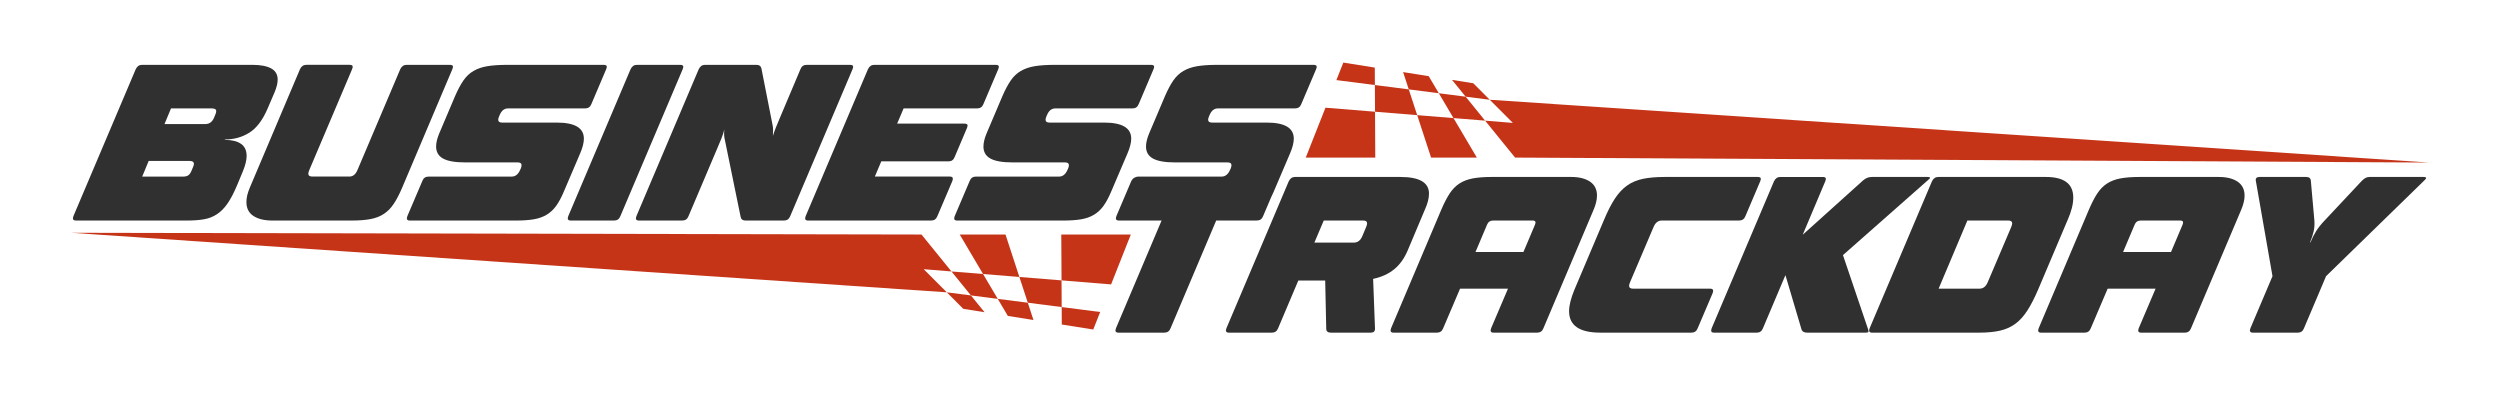 <?xml version="1.0" encoding="UTF-8"?>
<svg id="Ebene_3" data-name="Ebene 3" xmlns="http://www.w3.org/2000/svg" viewBox="0 0 2490.35 416.75">
  <defs>
    <style>
      .cls-1 {
        fill: #303031;
      }

      .cls-2 {
        fill: #c63418;
      }
    </style>
  </defs>
  <g>
    <path class="cls-1" d="M240.07,143.29c-3.74-2.63-9.14-3.94-16.19-3.94l.21-.42c9,0,17.09-2.25,24.29-6.75,7.2-4.5,13.29-12.56,18.27-24.19l6.85-15.99c2.08-4.98,3.11-9.2,3.11-12.67,0-5.12-2.18-8.86-6.54-11.21-4.36-2.35-10.69-3.53-19-3.53h-109.63c-2.77,0-4.85,1.45-6.23,4.36l-62.08,146.38c-1.11,2.91-.28,4.36,2.49,4.36h111.08c6.23,0,11.73-.42,16.51-1.25,4.78-.83,9.1-2.52,12.98-5.09,3.87-2.56,7.4-6.16,10.59-10.8,3.18-4.64,6.36-10.76,9.55-18.38l5.61-13.5c2.49-6.09,3.74-11.21,3.74-15.36,0-5.4-1.87-9.41-5.61-12.04ZM192.32,166.34l-1.45,3.53c-.97,2.35-2.08,3.94-3.32,4.77-1.25.83-2.84,1.25-4.78,1.25h-41.11l6.44-15.57h40.69c2.91,0,4.36.97,4.36,2.91,0,.97-.28,2.01-.83,3.11ZM214.54,114.02l-1.45,3.53c-1.8,4.02-4.64,6.02-8.51,6.02h-40.69l6.44-15.57h40.7c2.91,0,4.36.9,4.36,2.7,0,.97-.28,2.08-.83,3.32Z"/>
    <path class="cls-1" d="M451.23,66.47c0-1.25-1.04-1.87-3.11-1.87h-43.19c-2.77,0-4.85,1.45-6.23,4.36l-42.56,100.28c-1.8,4.43-4.5,6.64-8.1,6.64h-36.96c-2.63,0-3.95-.97-3.95-2.91,0-.83.34-2.08,1.04-3.74l42.56-100.28c.42-1.11.62-1.94.62-2.49,0-1.25-1.04-1.87-3.11-1.87h-43.19c-2.77,0-4.85,1.45-6.23,4.36l-50.04,118.14c-2.22,5.26-3.32,9.97-3.32,14.12,0,6.23,2.32,10.87,6.96,13.91,4.64,3.05,10.9,4.57,18.79,4.57h79.31c7.34,0,13.53-.48,18.58-1.45,5.05-.97,9.45-2.66,13.18-5.09,3.74-2.42,7.02-5.74,9.86-9.97,2.84-4.22,5.64-9.58,8.41-16.09l50.04-118.14c.42-1.11.62-1.94.62-2.49Z"/>
    <path class="cls-1" d="M581.62,138.1c0-10.66-9-15.99-26.99-15.99h-54.4c-2.63,0-3.94-.97-3.94-2.91,0-.83.34-2.08,1.04-3.74l.41-.83c1.8-4.43,4.57-6.64,8.31-6.64h76.82c3.04,0,5.12-1.45,6.23-4.36l14.74-34.67c.42-1.11.62-1.94.62-2.49,0-1.25-1.04-1.87-3.11-1.87h-96.34c-7.75,0-14.29.45-19.62,1.35-5.33.9-9.93,2.49-13.81,4.78-3.88,2.28-7.2,5.43-9.97,9.45-2.77,4.02-5.54,9.21-8.3,15.57l-15.78,37.17c-2.08,4.98-3.11,9.34-3.11,13.08,0,5.4,2.32,9.38,6.96,11.94,4.64,2.56,11.94,3.84,21.9,3.84h52.32c2.63,0,3.94.9,3.94,2.7,0,1.11-.28,2.28-.83,3.53l-.42.83c-1.94,4.71-4.78,7.06-8.51,7.06h-82.84c-3.05,0-5.12,1.45-6.23,4.36l-14.95,35.09c-1.11,2.91-.28,4.36,2.49,4.36h105.48c7.06,0,13.04-.42,17.96-1.25,4.91-.83,9.2-2.35,12.87-4.57,3.67-2.21,6.82-5.15,9.45-8.82,2.63-3.67,5.12-8.27,7.47-13.81l16.4-38.41c2.49-5.81,3.74-10.73,3.74-14.74Z"/>
    <path class="cls-1" d="M680.66,66.47c0-1.25-1.04-1.87-3.11-1.87h-43.19c-2.77,0-4.85,1.45-6.23,4.36l-62.08,146.38c-1.11,2.91-.28,4.36,2.49,4.36h43.19c3.04,0,5.12-1.45,6.23-4.36l62.08-146.38c.41-1.11.62-1.94.62-2.49Z"/>
    <path class="cls-1" d="M849.87,66.47c0-1.25-1.04-1.87-3.11-1.87h-43.19c-3.05,0-5.12,1.45-6.23,4.36l-20.35,48.17c-1.52,3.6-2.87,6.85-4.05,9.76-1.18,2.91-2.18,5.75-3.01,8.51.28-4.84.21-8.23-.21-10.17l-11.21-56.89c-.55-2.49-2.22-3.74-4.98-3.74h-51.28c-2.77,0-4.85,1.45-6.23,4.36l-62.08,146.38c-1.11,2.91-.28,4.36,2.49,4.36h43.19c3.04,0,5.12-1.45,6.23-4.36l29.07-68.52c1.38-3.18,2.63-6.16,3.74-8.93,1.11-2.77,2.08-5.74,2.91-8.93-.28,2.35-.35,4.36-.21,6.02.14,1.66.34,2.98.62,3.94l15.78,77.03c.42,2.49,2.08,3.74,4.98,3.74h38.2c3.04,0,5.12-1.45,6.23-4.36l62.08-146.38c.42-1.11.62-1.94.62-2.49Z"/>
    <path class="cls-1" d="M944.96,160.73c2.91,0,4.91-1.45,6.02-4.36l12.25-28.86c.42-1.11.62-1.94.62-2.49,0-1.25-1.04-1.87-3.11-1.87h-67.06l6.44-15.16h73.29c3.04,0,5.12-1.45,6.23-4.36l14.74-34.67c.42-1.11.62-1.94.62-2.49,0-1.25-1.04-1.87-3.11-1.87h-121.05c-2.77,0-4.85,1.45-6.23,4.36l-62.08,146.38c-1.11,2.91-.28,4.36,2.49,4.36h122.5c3.04,0,5.12-1.45,6.23-4.36l14.95-35.09c1.11-2.91.28-4.36-2.49-4.36h-74.75l6.44-15.16h67.06Z"/>
    <path class="cls-1" d="M1126.85,138.1c0-10.66-9-15.99-26.99-15.99h-54.4c-2.63,0-3.94-.97-3.94-2.91,0-.83.34-2.08,1.04-3.74l.41-.83c1.8-4.43,4.57-6.64,8.31-6.64h76.82c3.04,0,5.12-1.45,6.23-4.36l14.74-34.67c.42-1.11.62-1.94.62-2.49,0-1.25-1.04-1.87-3.11-1.87h-96.34c-7.75,0-14.29.45-19.62,1.35-5.33.9-9.93,2.49-13.81,4.78-3.88,2.28-7.2,5.43-9.97,9.45-2.77,4.02-5.54,9.21-8.3,15.57l-15.78,37.17c-2.08,4.98-3.11,9.34-3.11,13.08,0,5.4,2.32,9.38,6.96,11.94,4.64,2.56,11.94,3.84,21.9,3.84h52.32c2.63,0,3.94.9,3.94,2.7,0,1.11-.28,2.28-.83,3.53l-.42.83c-1.94,4.71-4.78,7.06-8.51,7.06h-82.84c-3.05,0-5.12,1.45-6.23,4.36l-14.95,35.09c-1.11,2.91-.28,4.36,2.49,4.36h105.48c7.06,0,13.04-.42,17.96-1.25,4.91-.83,9.2-2.35,12.87-4.57,3.67-2.21,6.82-5.15,9.45-8.82,2.63-3.67,5.12-8.27,7.47-13.81l16.4-38.41c2.49-5.81,3.74-10.73,3.74-14.74Z"/>
    <path class="cls-1" d="M1223.93,219.67h28.06c3.04,0,5.12-1.45,6.23-4.36l7.86-18.48c.88-1.74,1.74-3.6,2.58-5.58l16.4-38.41c2.49-5.81,3.74-10.73,3.74-14.74,0-10.66-9-15.99-26.99-15.99h-54.4c-2.63,0-3.94-.97-3.94-2.91,0-.83.34-2.08,1.04-3.74l.41-.83c1.8-4.43,4.57-6.64,8.31-6.64h76.82c3.04,0,5.12-1.45,6.23-4.36l14.74-34.67c.42-1.11.62-1.94.62-2.49,0-1.25-1.04-1.87-3.12-1.87h-96.34c-7.75,0-14.29.45-19.62,1.35-5.33.9-9.93,2.49-13.81,4.78-3.88,2.28-7.2,5.43-9.97,9.45-2.77,4.02-5.54,9.21-8.3,15.57l-15.78,37.17c-2.08,4.98-3.11,9.34-3.11,13.08,0,5.4,2.32,9.38,6.96,11.94,4.64,2.56,11.94,3.84,21.9,3.84h52.32c2.63,0,3.94.9,3.94,2.7,0,1.11-.28,2.28-.83,3.53l-.42.83c-1.94,4.71-4.78,7.06-8.51,7.06h-82.84c-1.23,0-2.3.25-3.21.72-1.73.58-3.11,1.91-4.11,4.02l-14.74,34.67c-1.11,2.91-.28,4.36,2.49,4.36h.47c.14,0,.26.03.41.03h41.67l-45.46,107.31c-1.11,2.91-.28,4.36,2.49,4.36h45.68c3.04,0,5.12-1.45,6.23-4.36l45.46-107.31h9.41c1.04,0,2.04-.01,3.03-.03Z"/>
    <path class="cls-1" d="M1388.92,268.15c5.61-4.64,10.07-10.9,13.39-18.79l17.23-40.9c2.63-5.81,3.94-11,3.94-15.57,0-11.07-9.48-16.61-28.44-16.61h-105.06c-2.77,0-4.85,1.45-6.23,4.36l-62.08,146.38c-1.11,2.91-.28,4.36,2.49,4.36h42.77c3.04,0,5.12-1.45,6.23-4.36l20.14-47.55h26.78l1.04,47.96c0,2.63,1.52,3.94,4.57,3.94h39.86c2.77,0,4.15-1.31,4.15-3.94l-1.87-49.62c8.44-1.8,15.47-5.02,21.07-9.65ZM1360.79,226.31l-3.74,8.93c-1.8,4.29-4.64,6.44-8.51,6.44h-39.24l9.34-22.01h39.24c2.63,0,3.95.97,3.95,2.91,0,.83-.35,2.08-1.04,3.74Z"/>
    <path class="cls-1" d="M1590.84,194.96c0-6.23-2.32-10.9-6.96-14.02-4.64-3.11-10.9-4.67-18.79-4.67h-79.11c-7.47,0-13.77.49-18.89,1.45-5.12.97-9.55,2.67-13.29,5.09-3.74,2.42-6.99,5.75-9.76,9.97-2.77,4.22-5.54,9.59-8.31,16.09l-50.04,118.14c-1.11,2.91-.28,4.36,2.49,4.36h43.19c3.04,0,5.12-1.45,6.23-4.36l16.82-39.45h47.75l-16.82,39.45c-1.11,2.91-.28,4.36,2.49,4.36h43.39c3.04,0,5.12-1.45,6.23-4.36l50.04-118.14c2.21-5.26,3.32-9.89,3.32-13.91ZM1528.97,224.03l-11.42,26.99h-47.75l11.42-26.99c1.11-2.91,3.18-4.36,6.23-4.36h39.03c2.08,0,3.11.62,3.11,1.87,0,.55-.21,1.39-.62,2.49Z"/>
    <path class="cls-1" d="M1703.58,287.56h-76.82c-2.63,0-3.95-.97-3.95-2.91,0-.83.34-2.08,1.04-3.74l23.26-54.61c1.8-4.43,4.57-6.64,8.3-6.64h77.03c3.04,0,5.12-1.45,6.23-4.36l14.74-34.67c.41-1.11.62-1.94.62-2.49,0-1.25-1.04-1.87-3.11-1.87h-92.39c-8.58,0-15.88.62-21.9,1.87-6.02,1.25-11.28,3.46-15.78,6.64-4.5,3.19-8.55,7.51-12.15,12.98-3.6,5.47-7.2,12.49-10.8,21.07l-29.48,69.55c-3.6,8.72-5.4,15.92-5.4,21.59,0,14.26,10.38,21.39,31.14,21.39h90.73c3.04,0,5.12-1.45,6.23-4.36l14.95-35.09c1.11-2.91.28-4.36-2.49-4.36Z"/>
    <path class="cls-1" d="M1835.83,254.14l84.51-74.54c1.52-1.25,2.28-2.08,2.28-2.49,0-.55-.76-.83-2.28-.83h-55.64c-1.53,0-2.98.24-4.36.73-1.39.49-2.84,1.35-4.36,2.6l-60.21,54.19,22.42-53.15c.41-1.11.62-1.94.62-2.49,0-1.25-1.04-1.87-3.11-1.87h-42.36c-2.77,0-4.85,1.45-6.23,4.36l-62.08,146.38c-1.11,2.91-.28,4.36,2.49,4.36h42.36c3.04,0,5.12-1.45,6.23-4.36l22.42-52.95,15.99,53.98c.69,2.22,2.63,3.32,5.81,3.32h57.93c1.52,0,2.46-.21,2.8-.62.34-.42.31-1.25-.1-2.49l-25.12-74.12Z"/>
    <path class="cls-1" d="M2059.86,218.63c3.6-8.17,5.4-15.43,5.4-21.8,0-13.7-9.07-20.55-27.2-20.55h-107.34c-2.77,0-4.85,1.45-6.23,4.36l-62.08,146.38c-1.11,2.91-.28,4.36,2.49,4.36h106.3c8.17,0,15.16-.66,20.97-1.97,5.81-1.31,10.93-3.6,15.36-6.85,4.43-3.25,8.44-7.68,12.04-13.29,3.6-5.61,7.2-12.63,10.8-21.07l29.48-69.56ZM2003.39,226.31l-23.25,54.61c-1.8,4.43-4.57,6.64-8.31,6.64h-40.69l28.65-67.89h40.69c2.63,0,3.95.97,3.95,2.91,0,.83-.35,2.08-1.04,3.74Z"/>
    <path class="cls-1" d="M2228.98,180.95c-4.64-3.11-10.9-4.67-18.79-4.67h-79.11c-7.47,0-13.77.49-18.89,1.45-5.12.97-9.55,2.67-13.29,5.09-3.74,2.42-6.99,5.75-9.76,9.97-2.77,4.22-5.54,9.59-8.31,16.09l-50.04,118.14c-1.11,2.91-.28,4.36,2.49,4.36h43.19c3.04,0,5.12-1.45,6.23-4.36l16.82-39.45h47.75l-16.82,39.45c-1.11,2.91-.28,4.36,2.49,4.36h43.39c3.04,0,5.12-1.45,6.23-4.36l50.04-118.14c2.21-5.26,3.32-9.89,3.32-13.91,0-6.23-2.32-10.9-6.96-14.02ZM2174.06,224.03l-11.42,26.99h-47.75l11.42-26.99c1.11-2.91,3.18-4.36,6.23-4.36h39.03c2.08,0,3.11.62,3.11,1.87,0,.55-.21,1.39-.62,2.49Z"/>
    <path class="cls-1" d="M2414.28,176.28h-53.78c-1.52,0-2.87.31-4.05.93-1.18.62-2.46,1.63-3.84,3.01l-37.17,39.66c-3.46,3.6-6.23,7.09-8.31,10.49-2.08,3.39-3.95,7.1-5.61,11.11h-.42c1.66-4.01,2.87-7.71,3.63-11.11.76-3.39,1-6.88.73-10.49l-3.53-39.66c-.14-2.63-1.66-3.94-4.57-3.94h-46.51c-2.91,0-4.15,1.25-3.74,3.74l16.61,95.09-22.01,51.91c-1.11,2.91-.28,4.36,2.49,4.36h44.64c3.04,0,5.12-1.45,6.23-4.36l22.01-51.91,97.59-95.09c1.38-1.25,2.08-2.14,2.08-2.7,0-.69-.83-1.04-2.49-1.04Z"/>
  </g>
  <g>
    <polygon class="cls-2" points="1338.14 62.34 1331.23 79.79 1369.58 84.71 1369.48 67.33 1338.14 62.34"/>
    <polygon class="cls-2" points="1423.21 75.88 1397.69 71.82 1403.33 89.04 1433.26 92.88 1423.21 75.88"/>
    <polygon class="cls-2" points="1467.59 82.94 1446.41 79.57 1460 96.31 1484.01 99.39 1467.59 82.94"/>
    <polygon class="cls-2" points="1433.26 92.88 1447.89 117.63 1479.37 120.18 1460 96.31 1433.26 92.88"/>
    <polygon class="cls-2" points="1369.58 84.71 1369.72 111.29 1411.72 114.7 1403.33 89.04 1369.58 84.71"/>
    <polygon class="cls-2" points="1300.71 156.98 1369.97 156.98 1369.72 111.29 1320.36 107.28 1300.71 156.98"/>
    <polygon class="cls-2" points="1425.56 156.98 1471.16 156.98 1447.89 117.63 1411.72 114.7 1425.56 156.98"/>
    <polygon class="cls-2" points="2419.59 161.92 1484.01 99.39 1507.01 122.43 1479.37 120.18 1509.23 156.98 2419.59 161.92"/>
  </g>
  <g>
    <polygon class="cls-2" points="1089.03 328.25 1095.93 310.8 1057.59 305.88 1057.68 323.26 1089.03 328.25"/>
    <polygon class="cls-2" points="1003.96 314.71 1029.47 318.77 1023.84 301.55 993.9 297.71 1003.96 314.71"/>
    <polygon class="cls-2" points="959.58 307.65 980.76 311.02 967.17 294.28 943.15 291.2 959.58 307.65"/>
    <polygon class="cls-2" points="993.9 297.71 979.27 272.96 947.8 270.41 967.17 294.28 993.9 297.71"/>
    <polygon class="cls-2" points="1057.59 305.88 1057.44 279.3 1015.44 275.89 1023.84 301.55 1057.59 305.88"/>
    <polygon class="cls-2" points="1126.46 233.61 1057.19 233.61 1057.44 279.3 1106.8 283.31 1126.46 233.61"/>
    <polygon class="cls-2" points="1001.61 233.61 956.01 233.61 979.27 272.96 1015.44 275.89 1001.61 233.61"/>
    <polygon class="cls-2" points="70.68 231.88 943.15 291.2 920.16 268.16 947.8 270.41 917.93 233.61 70.68 231.88"/>
  </g>
</svg>
